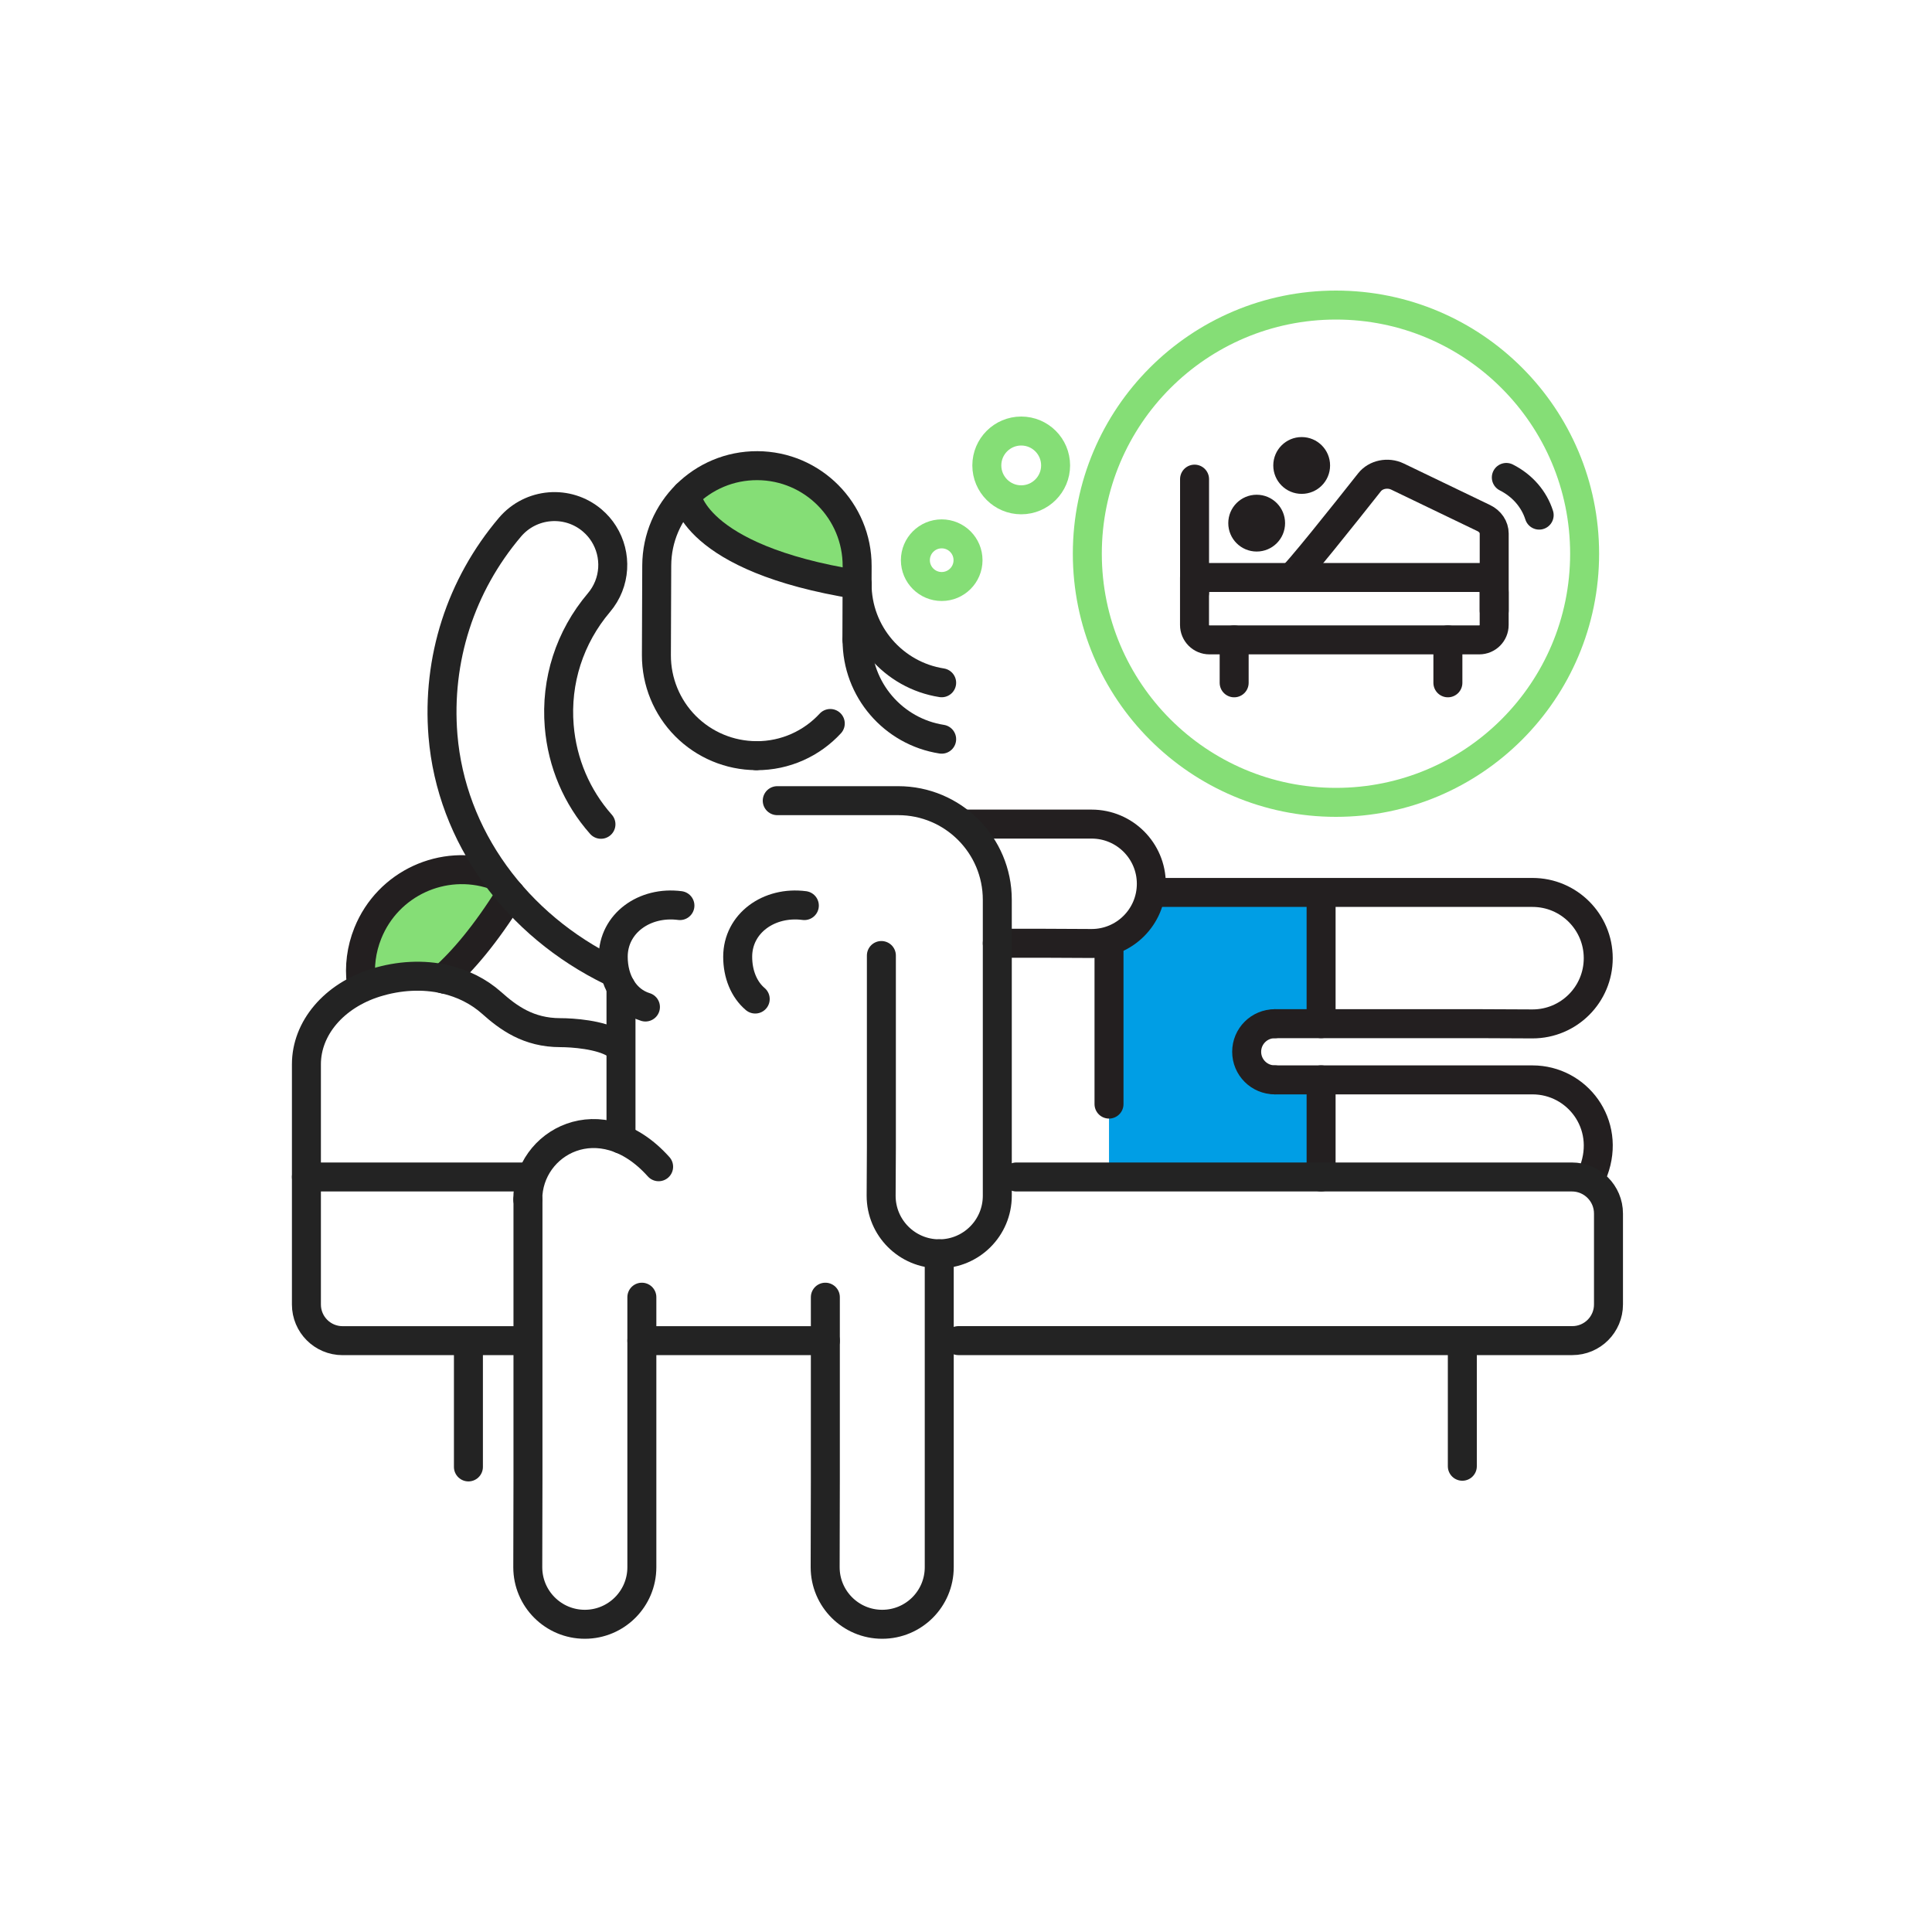 <svg width="400" height="400" viewBox="0 0 400 400" fill="none" xmlns="http://www.w3.org/2000/svg">
<path d="M265.869 224.05C262.469 224.05 259.729 221.25 259.819 217.84C259.909 214.51 262.819 211.95 266.149 211.95H273.489C273.509 211.95 273.519 211.94 273.519 211.92V184.8C273.519 184.78 273.509 184.77 273.489 184.77H245.199C236.589 184.77 229.609 191.75 229.609 200.36V243.66C229.609 243.68 229.619 243.69 229.639 243.69H273.489C273.509 243.69 273.519 243.68 273.519 243.66V224.08C273.519 224.06 273.509 224.05 273.489 224.05H265.869Z" fill="#009EE5"/>
<path d="M102.171 181.09L91.201 180.8L80.891 186.49L74.961 194.43L73.461 205L74.581 205.62C76.891 203.11 80.411 201.51 84.361 201.51C86.801 201.51 89.071 202.13 90.991 203.19L97.891 195.88L105.411 184.44L102.171 181.09Z" fill="#85DE76"/>
<path d="M102.161 181.11C91.751 177.67 80.321 182.87 76.161 193.19C74.791 196.59 74.371 200.13 74.791 203.53" stroke="#231F20" stroke-width="6" stroke-miterlimit="10" stroke-linecap="round" stroke-linejoin="round"/>
<path d="M91.68 202.65C95.77 199.03 100.51 193.51 105.73 185.13" stroke="#231F20" stroke-width="6" stroke-miterlimit="10" stroke-linecap="round" stroke-linejoin="round"/>
<path d="M229.609 228.59V196.72" stroke="#231F20" stroke-width="6" stroke-miterlimit="10" stroke-linecap="round" stroke-linejoin="round"/>
<path d="M206.48 195.29H215.82L226.01 195.34C232.84 195.34 238.37 189.8 238.37 182.98C238.37 176.15 232.83 170.62 226.01 170.62H207.87H200.32" stroke="#231F20" stroke-width="6" stroke-miterlimit="10" stroke-linecap="round" stroke-linejoin="round"/>
<path d="M263.92 211.94H306.08L317.29 211.99C324.81 211.99 330.9 205.9 330.9 198.38C330.9 190.86 324.8 184.77 317.29 184.77H297.32H239.27" stroke="#231F20" stroke-width="6" stroke-miterlimit="10" stroke-linecap="round" stroke-linejoin="round"/>
<path d="M329.94 242.399C333.56 232.699 326.49 223.579 317.29 223.579H297.32H263.92" stroke="#231F20" stroke-width="6" stroke-miterlimit="10" stroke-linecap="round" stroke-linejoin="round"/>
<path d="M263.919 223.57C260.709 223.57 258.109 220.97 258.109 217.76C258.109 214.55 260.709 211.95 263.919 211.95" stroke="#231F20" stroke-width="6" stroke-miterlimit="10" stroke-linecap="round" stroke-linejoin="round"/>
<path d="M273.52 185.13V211.94" stroke="#231F20" stroke-width="6" stroke-miterlimit="10" stroke-linecap="round" stroke-linejoin="round"/>
<path d="M273.52 223.57V243.68" stroke="#231F20" stroke-width="6" stroke-miterlimit="10" stroke-linecap="round" stroke-linejoin="round"/>
<path d="M182.48 197.83V237.66L182.43 247.57C182.43 254.21 187.81 259.59 194.46 259.59C201.1 259.59 206.48 254.21 206.48 247.57V229.93V186.29C206.48 174.96 197.29 165.77 185.96 165.77H180.7C180.27 165.77 160.92 165.77 160.92 165.77" stroke="#232323" stroke-width="6" stroke-miterlimit="10" stroke-linecap="round" stroke-linejoin="round"/>
<path d="M170.88 268.57V306.3L170.84 324.48C170.84 331 176.13 336.29 182.65 336.29C189.18 336.29 194.46 331 194.46 324.48V298.7V259.59" stroke="#232323" stroke-width="6" stroke-miterlimit="10" stroke-linecap="round" stroke-linejoin="round"/>
<path d="M109.31 248.33V306.3L109.27 324.48C109.27 331 114.56 336.29 121.08 336.29C127.6 336.29 132.89 331 132.89 324.48V298.7V268.57" stroke="#232323" stroke-width="6" stroke-miterlimit="10" stroke-linecap="round" stroke-linejoin="round"/>
<path d="M124.421 170.66C119.431 165.03 116.411 157.96 115.781 150.33C115.011 140.99 117.941 131.92 124.001 124.77C127.501 120.64 127.751 114.85 125.001 110.5C124.371 109.49 123.571 108.57 122.611 107.75C117.531 103.44 109.911 104.06 105.591 109.14C95.361 121.2 90.431 136.52 91.711 152.29C93.421 173.16 106.891 191.54 126.691 201.14" stroke="#232323" stroke-width="6" stroke-miterlimit="10" stroke-linecap="round" stroke-linejoin="round"/>
<path d="M106.429 277.57H70.93C66.79 277.57 63.44 274.22 63.44 270.08V243.68H108.079" stroke="#232323" stroke-width="6" stroke-miterlimit="10" stroke-linecap="round" stroke-linejoin="round"/>
<path d="M210.43 243.68H325.44C329.63 243.68 333.02 247.07 333.02 251.26V270.07C333.02 274.21 329.67 277.56 325.53 277.56H198.43" stroke="#232323" stroke-width="6" stroke-miterlimit="10" stroke-linecap="round" stroke-linejoin="round"/>
<path d="M96.981 277.71V303.71" stroke="#232323" stroke-width="6" stroke-miterlimit="10" stroke-linecap="round" stroke-linejoin="round"/>
<path d="M302.76 277.57V303.57" stroke="#232323" stroke-width="6" stroke-miterlimit="10" stroke-linecap="round" stroke-linejoin="round"/>
<path d="M136.36 241.56C124.37 228.17 109.27 236.48 109.27 248.33" stroke="#232323" stroke-width="6" stroke-miterlimit="10" stroke-linecap="round" stroke-linejoin="round"/>
<path d="M128.57 204.41V235.84" stroke="#232323" stroke-width="6" stroke-miterlimit="10" stroke-linecap="round" stroke-linejoin="round"/>
<path d="M92.211 202.77C95.771 203.6 99.061 205.21 101.791 207.64C105.221 210.7 109.391 213.8 116.011 213.8C118.511 213.8 124.321 214.19 127.391 216.13" stroke="#232323" stroke-width="6" stroke-miterlimit="10" stroke-linecap="round" stroke-linejoin="round"/>
<path d="M63.44 243.68V220.35C63.44 212.87 69.139 206.16 77.769 203.46C82.62 201.95 87.639 201.7 92.2 202.76" stroke="#232323" stroke-width="6" stroke-miterlimit="10" stroke-linecap="round" stroke-linejoin="round"/>
<path d="M211.431 89.24C207.501 89.24 204.311 92.43 204.311 96.36C204.311 100.29 207.501 103.48 211.431 103.48C215.361 103.48 218.551 100.29 218.551 96.36C218.551 92.43 215.371 89.24 211.431 89.24Z" stroke="#85DE76" stroke-width="6" stroke-miterlimit="10" stroke-linecap="round" stroke-linejoin="round"/>
<path d="M194.97 110.53C191.96 110.53 189.52 112.97 189.52 115.98C189.52 118.99 191.96 121.43 194.97 121.43C197.98 121.43 200.42 118.99 200.42 115.98C200.42 112.97 197.98 110.53 194.97 110.53Z" stroke="#85DE76" stroke-width="6" stroke-miterlimit="10" stroke-linecap="round" stroke-linejoin="round"/>
<path d="M225.119 114.64C225.119 86.21 248.169 63.16 276.599 63.16C305.029 63.16 328.079 86.21 328.079 114.64C328.079 143.07 305.029 166.12 276.599 166.12C248.169 166.12 225.119 143.08 225.119 114.64Z" stroke="#85DE76" stroke-width="6" stroke-miterlimit="10" stroke-linecap="round" stroke-linejoin="round"/>
<path d="M164.701 99.01L173.701 106.4L177.461 116.59L175.571 120.8L162.301 118.09L150.501 113.42L145.651 108.45L144.391 103.45L144.951 98.98L155.231 96.47L164.701 99.01Z" fill="#85DE76"/>
<path d="M156.59 156.46C162.64 156.48 168.1 153.91 171.9 149.79" stroke="#232323" stroke-width="6" stroke-miterlimit="10" stroke-linecap="round" stroke-linejoin="round"/>
<path d="M177.411 132.42L177.461 117.23C177.501 105.77 168.251 96.45 156.791 96.41C145.331 96.37 136.021 105.62 135.971 117.07L135.901 135.63C135.881 141.13 138.051 146.42 141.921 150.32C145.801 154.22 151.061 156.43 156.571 156.45" stroke="#232323" stroke-width="6" stroke-miterlimit="10" stroke-linecap="round" stroke-linejoin="round"/>
<path d="M142.119 102.43C142.119 102.43 143.239 115.55 177.459 121.04" stroke="#232323" stroke-width="6" stroke-miterlimit="10" stroke-linecap="round" stroke-linejoin="round"/>
<path d="M140.771 187.49C133.451 186.53 126.961 191.17 126.961 198.09C126.961 203.03 129.411 207.19 133.631 208.49" stroke="#232323" stroke-width="6" stroke-miterlimit="10" stroke-linecap="round" stroke-linejoin="round"/>
<path d="M166.53 187.49C159.21 186.53 152.73 191.17 152.73 198.09C152.73 201.68 154.03 204.87 156.36 206.84" stroke="#232323" stroke-width="6" stroke-miterlimit="10" stroke-linecap="round" stroke-linejoin="round"/>
<path d="M177.449 132.48C177.409 142.86 185.009 151.49 194.959 153.04" stroke="#232323" stroke-width="6" stroke-miterlimit="10" stroke-linecap="round" stroke-linejoin="round"/>
<path d="M177.449 120.8C177.409 131.18 185.009 139.81 194.959 141.36" stroke="#232323" stroke-width="6" stroke-miterlimit="10" stroke-linecap="round" stroke-linejoin="round"/>
<path d="M132.891 277.57H170.881" stroke="#232323" stroke-width="6" stroke-miterlimit="10" stroke-linecap="round" stroke-linejoin="round"/>
<path d="M306.261 132.48H250.401C248.691 132.48 247.311 131.1 247.311 129.39V119.56H306.261C307.971 119.56 309.351 120.94 309.351 122.65V129.39C309.351 131.1 307.971 132.48 306.261 132.48Z" stroke="#231F20" stroke-width="6" stroke-miterlimit="10" stroke-linecap="round" stroke-linejoin="round"/>
<path d="M255.52 132.48V141.37" stroke="#231F20" stroke-width="6" stroke-miterlimit="10" stroke-linecap="round" stroke-linejoin="round"/>
<path d="M299.77 132.48V141.37" stroke="#231F20" stroke-width="6" stroke-miterlimit="10" stroke-linecap="round" stroke-linejoin="round"/>
<path d="M275.379 96.37C275.379 99.62 272.749 102.25 269.499 102.25C266.249 102.25 263.619 99.62 263.619 96.37C263.619 93.12 266.249 90.49 269.499 90.49C272.749 90.49 275.379 93.12 275.379 96.37Z" fill="#231F20"/>
<path d="M266.061 108.31C266.061 111.56 263.431 114.19 260.181 114.19C256.931 114.19 254.301 111.56 254.301 108.31C254.301 105.06 256.931 102.43 260.181 102.43C263.431 102.43 266.061 105.07 266.061 108.31Z" fill="#231F20"/>
<path d="M267.279 119.56C267.919 119.56 278.729 105.95 283.539 99.86C284.829 98.22 287.319 97.7 289.319 98.66C294.259 101.04 303.129 105.31 307.209 107.27C308.539 107.91 309.359 109.14 309.359 110.47V126.43" stroke="#231F20" stroke-width="6" stroke-miterlimit="10" stroke-linecap="round" stroke-linejoin="round"/>
<path d="M247.32 122.68V99.2" stroke="#231F20" stroke-width="6" stroke-miterlimit="10" stroke-linecap="round" stroke-linejoin="round"/>
<path d="M318.669 106.65C317.619 103.36 315.229 100.55 311.869 98.85" stroke="#232323" stroke-width="6" stroke-miterlimit="10" stroke-linecap="round" stroke-linejoin="round"/>
</svg>
